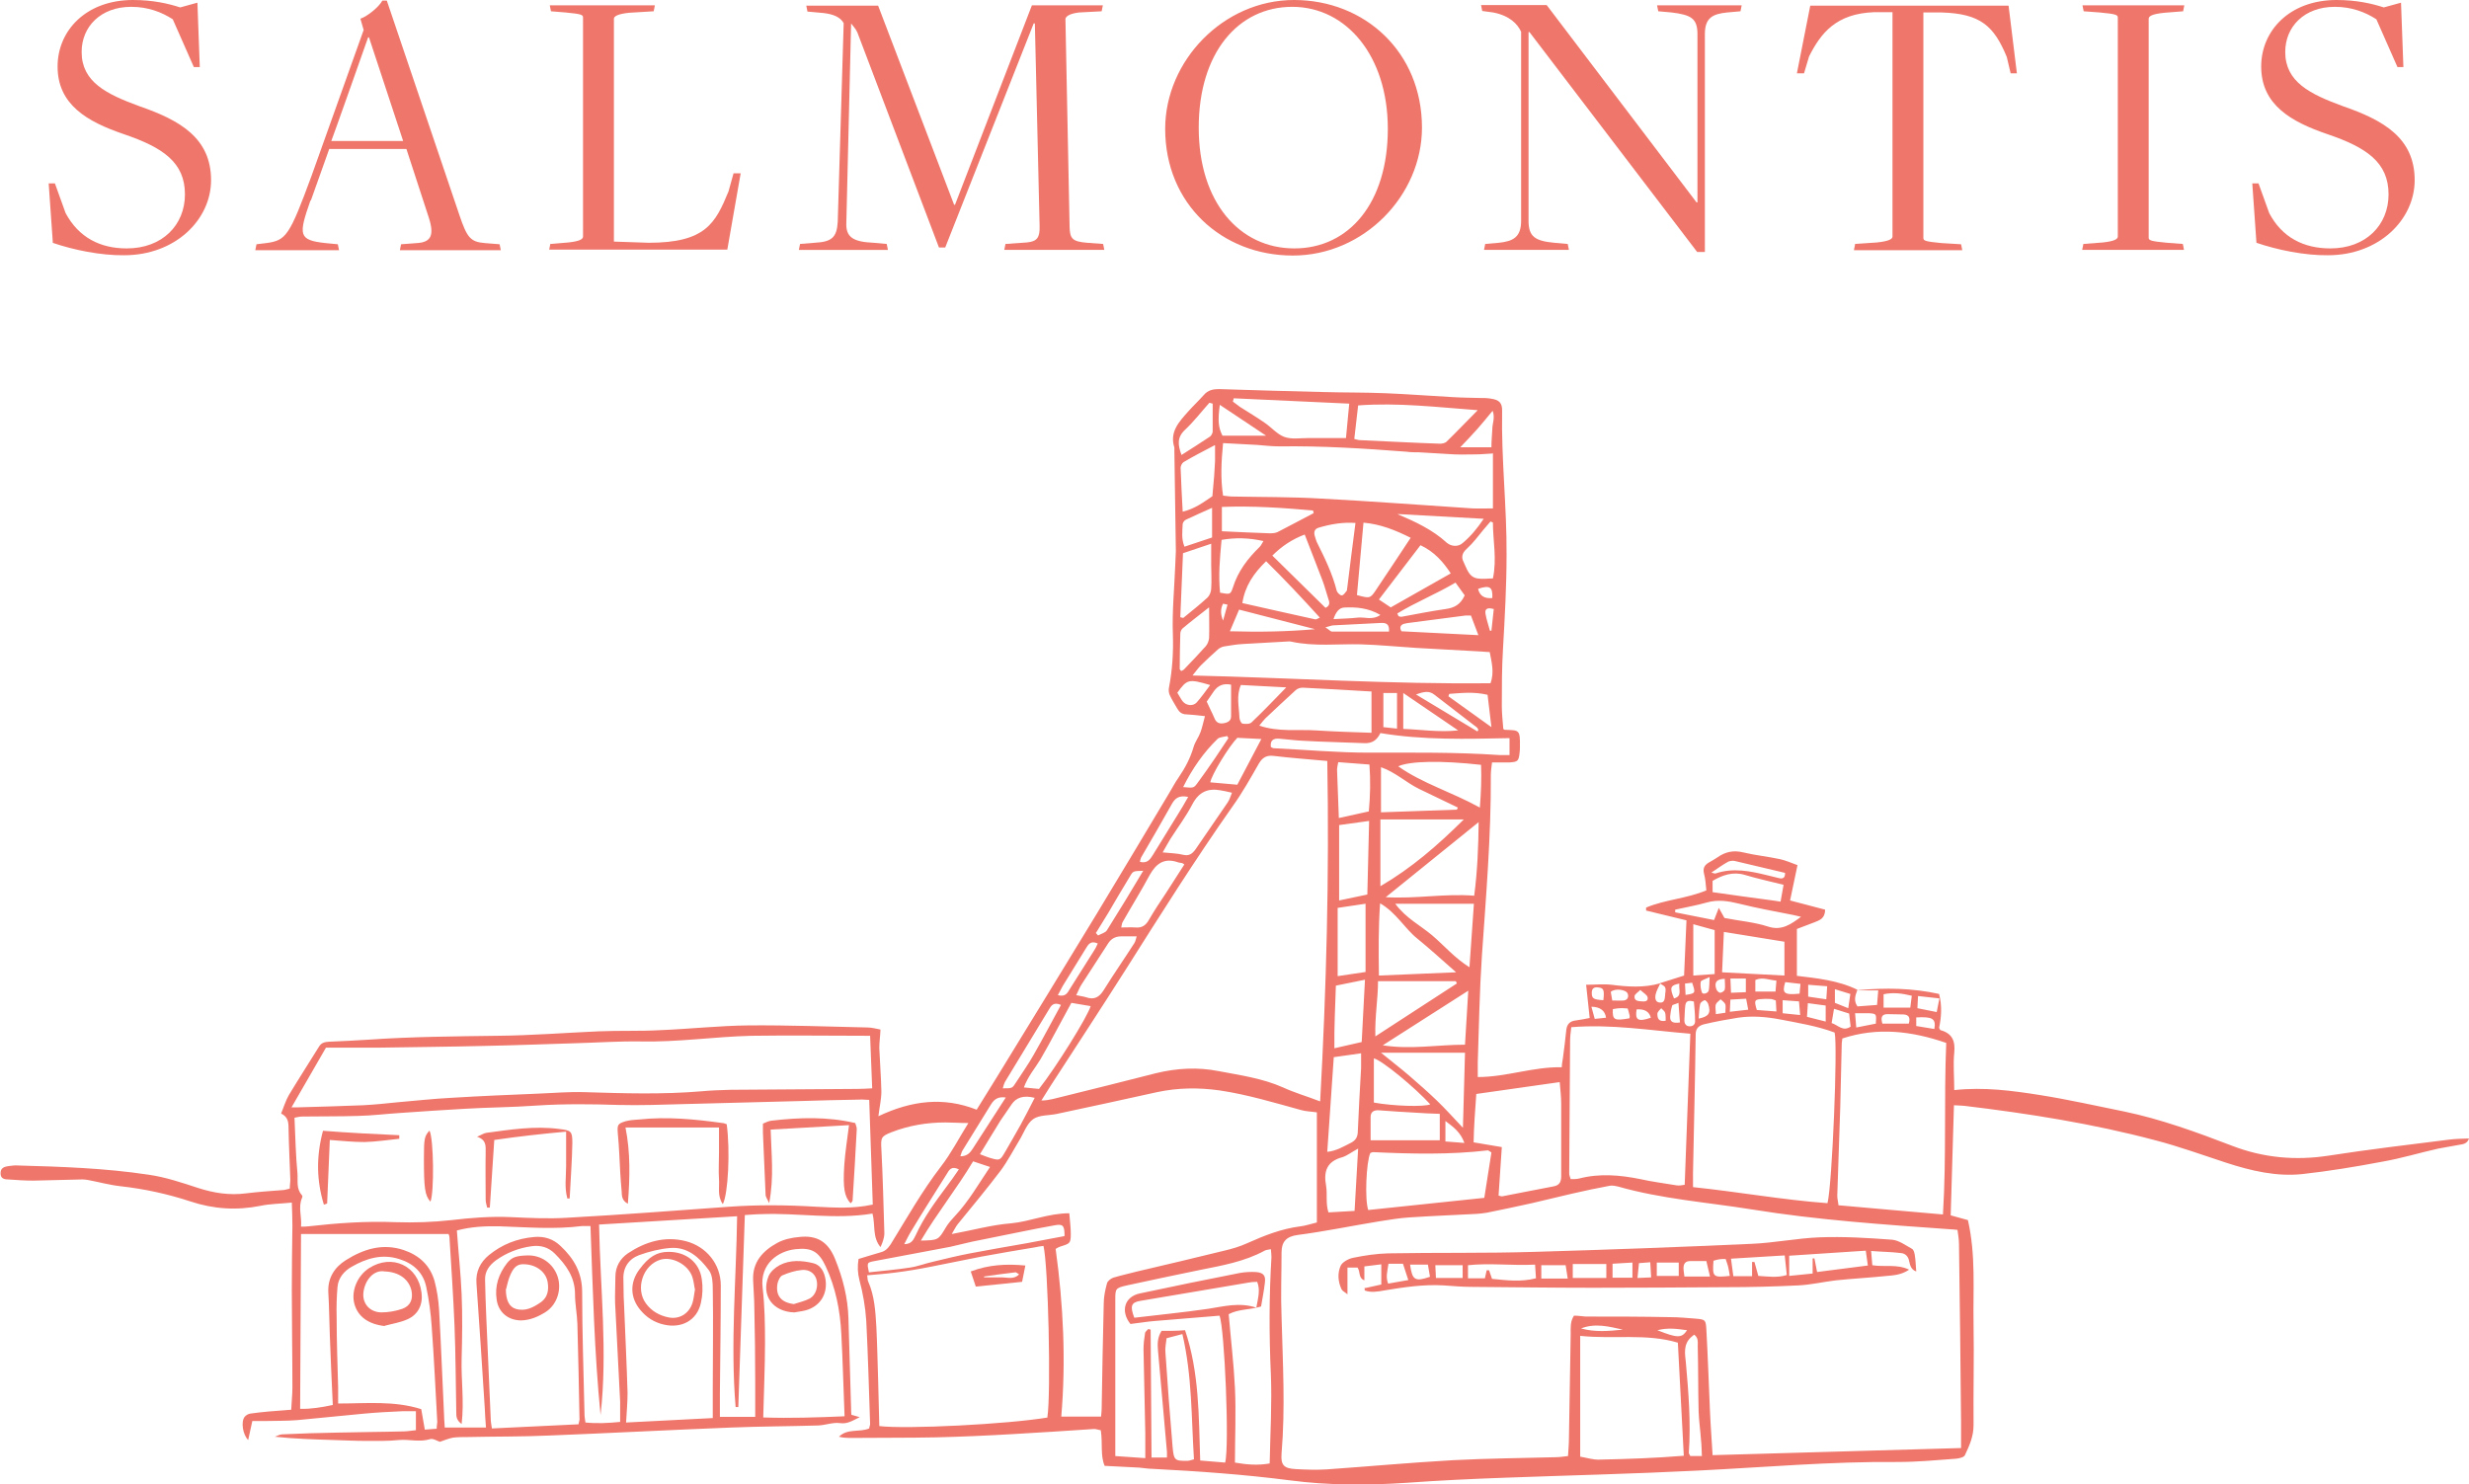 <?xml version="1.0" encoding="UTF-8"?><svg xmlns="http://www.w3.org/2000/svg" viewBox="0 0 83.17 50.01"><defs><style>.c{fill:#ef766a;}</style></defs><g id="a"><g><path class="c" d="M62.5,33.41s.07-.04,.11-.05c.9-.08,1.8-.07,2.71,.13,.1,.39,.08,.77,0,1.14,.02,.04,.03,.07,.05,.08,.39,.11,.5,.36,.46,.76-.04,.41,0,.82,0,1.26,1.01-.11,1.96,.02,2.91,.17,.94,.15,1.87,.36,2.81,.55,1.25,.26,2.45,.7,3.65,1.16,1.04,.4,2.12,.5,3.23,.33,1.35-.21,2.71-.37,4.06-.54,.22-.03,.44-.03,.68-.04-.06,.18-.2,.19-.31,.21-.24,.05-.48,.08-.72,.13-.63,.14-1.25,.33-1.88,.44-.9,.17-1.8,.32-2.71,.42-.87,.09-1.72-.11-2.55-.38-.8-.26-1.59-.55-2.4-.76-2.11-.56-4.26-.9-6.43-1.16-.1-.01-.2-.01-.35-.02l-.11,3.71,.58,.16c.27,1.18,.17,2.34,.19,3.5,.02,1.14-.01,2.27,0,3.41,0,.38-.14,.69-.29,1.01-.03,.07-.19,.11-.3,.12-.66,.05-1.31,.11-1.97,.11-2.25-.02-4.49,.18-6.73,.29-2.17,.11-4.33,.16-6.5,.24-1.1,.04-2.19,.09-3.29,.17-1.32,.09-2.64,.09-3.94-.08-1.55-.2-3.1-.31-4.66-.39-.14,0-.28-.03-.42-.04-.38-.02-.76-.04-1.17-.06-.15-.35-.06-.77-.13-1.2-.08-.01-.17-.05-.25-.04-.9,.06-1.8,.12-2.7,.17-.86,.05-1.73,.09-2.59,.11-.94,.02-1.88,.01-2.82,.02-.15,0-.31,0-.46-.04,.29-.29,.69-.14,1.02-.28,0-.05,.03-.1,.03-.15-.04-1.16-.07-2.32-.13-3.48-.03-.46-.11-.92-.23-1.37-.06-.24-.07-.45-.03-.71,.24-.07,.48-.15,.73-.22,.16-.04,.25-.12,.35-.27,.55-.89,1.06-1.8,1.7-2.63,.34-.44,.59-.93,.92-1.46-.3,0-.54-.02-.77-.02-.62,0-1.23,.1-1.82,.33-.36,.14-.36,.19-.34,.58,.05,.94,.07,1.88,.1,2.82,0,.16-.06,.32-.13,.47-.28-.33-.17-.75-.27-1.13-1.25,.21-2.5-.03-3.75,.02-.18,0-.35,.02-.55,.03l-.22,6.47h-.09c-.18-2.14,.02-4.27,.05-6.43l-4.65,.28c.04,2.17,.29,4.29,.05,6.42-.21-2.11-.26-4.23-.34-6.37-.11,0-.2,0-.28,0-.93,.12-1.86,.04-2.78,.01-.48-.01-.95,.01-1.44,.14,.05,.72,.13,1.43,.16,2.15,.03,.72,.02,1.45,0,2.17-.02,.71,.09,1.43,0,2.2-.18-.13-.18-.26-.18-.38-.02-.98-.02-1.96-.06-2.94-.04-.99-.11-1.98-.17-2.97,0-.05-.03-.1-.03-.11h-4.97l-.03,5.89c.36,.01,.72-.05,1.1-.13-.04-.81-.07-1.58-.1-2.35-.02-.48-.02-.95-.05-1.43-.03-.5,.21-.86,.59-1.1,.59-.37,1.23-.58,1.95-.34,.53,.18,.89,.52,1.04,1.05,.08,.31,.13,.63,.15,.95,.07,1.2,.11,2.4,.17,3.6,0,.13,.02,.25,.02,.38h1.39c-.02-.24-.03-.45-.04-.65-.09-1.4-.18-2.81-.28-4.21-.03-.4,.13-.71,.42-.95,.44-.36,.95-.56,1.52-.61,.34-.03,.64,.06,.89,.3,.45,.42,.73,.9,.73,1.55,0,1.38,.05,2.76,.08,4.14,0,.08,.02,.15,.03,.26,.39,.04,.77,.02,1.17-.02,0-.25,0-.46,0-.68-.05-1.11-.12-2.22-.17-3.32-.01-.3,.01-.59,.01-.89,0-.34,.16-.61,.42-.79,.59-.39,1.24-.59,1.95-.41,.7,.18,1.18,.78,1.18,1.49,0,1.21-.02,2.43-.03,3.64,0,.26,0,.51,0,.79h1.19c0-.42,0-.8,0-1.19,0-.83-.01-1.65-.03-2.48,0-.31-.03-.62-.04-.93-.03-.61,.32-.99,.81-1.26,.22-.12,.49-.18,.74-.2,.61-.07,.98,.17,1.21,.74,.26,.64,.43,1.3,.45,1.99,.03,1.02,.06,2.04,.09,3.06,0,.06,0,.13,.01,.2l.28,.08c-.23,.11-.41,.24-.67,.2-.24-.03-.48,.07-.73,.08-.98,.03-1.96,.03-2.94,.07-2.05,.08-4.1,.19-6.15,.27-.9,.04-1.81,.03-2.71,.05-.17,0-.34,0-.5,.02-.15,.03-.3,.09-.44,.14-.1-.03-.23-.12-.33-.09-.35,.11-.7,0-1.05,.03-.37,.04-.75,.03-1.12,.03-.36,0-.72-.02-1.08-.03-.66-.02-1.31-.04-1.98-.11,.08-.03,.15-.07,.23-.08,.63-.03,1.26-.05,1.89-.06,.74-.02,1.47-.02,2.21-.04,.14,0,.28-.03,.42-.04v-.64c-.17,0-.32,0-.46,0-.42,.02-.85,.04-1.27,.08-.76,.07-1.51,.15-2.27,.22-.36,.03-.72,.02-1.08,.03-.14,0-.28,0-.43,0l-.14,.64c-.18-.18-.25-.61-.12-.78,.04-.05,.12-.1,.19-.11,.2-.03,.41-.05,.61-.07,.24-.02,.48-.04,.77-.06,.01-.26,.04-.5,.04-.74,0-1.1-.02-2.19-.02-3.29,0-.72,.01-1.45,.02-2.17,0-.24-.01-.48-.02-.78-.38,.04-.73,.04-1.06,.11-.8,.16-1.58,.11-2.36-.15-.76-.25-1.54-.42-2.34-.51-.37-.04-.73-.14-1.1-.21-.06-.01-.13-.02-.19-.02-.55,.01-1.11,.03-1.66,.04-.28,0-.57-.02-.85-.04-.14,0-.26-.04-.25-.22,0-.17,.13-.21,.27-.23,.1-.01,.21-.03,.31-.02,1.47,.04,2.94,.09,4.4,.31,.57,.08,1.13,.27,1.68,.45,.53,.17,1.05,.25,1.6,.18,.41-.05,.82-.08,1.23-.11,.08,0,.15-.03,.25-.05,0-.1,.02-.2,.02-.3-.02-.58-.05-1.16-.06-1.74,0-.2-.02-.38-.25-.49,.09-.22,.15-.43,.26-.62,.33-.55,.68-1.09,1.02-1.64,.08-.13,.19-.15,.33-.16,.45-.02,.9-.04,1.35-.07,1.44-.1,2.89-.11,4.33-.13,1.13-.01,2.27-.1,3.4-.15,.7-.03,1.39,0,2.09-.04,.99-.04,1.98-.15,2.98-.16,1.33-.01,2.66,.04,3.99,.07,.16,0,.32,.05,.44,.07-.01,.24-.04,.43-.04,.62,.02,.49,.06,.98,.07,1.47,0,.25-.06,.5-.1,.83,1.12-.53,2.19-.66,3.31-.22,.24-.39,.47-.76,.7-1.13,1.12-1.83,2.24-3.65,3.35-5.48,.82-1.35,1.62-2.7,2.43-4.05,.11-.18,.2-.36,.32-.53,.22-.32,.4-.66,.51-1.04,.05-.17,.17-.32,.23-.49,.06-.16,.09-.33,.15-.54-.25-.03-.44-.05-.62-.06-.15,0-.24-.07-.31-.19-.09-.16-.19-.31-.26-.47-.03-.07-.04-.17-.02-.25,.11-.58,.15-1.17,.13-1.77-.03-.78,.05-1.57,.08-2.36,0-.15,.02-.31,.02-.46-.02-1.12-.03-2.24-.05-3.37,0-.04,0-.08,0-.12-.17-.53,.16-.87,.47-1.22,.17-.19,.36-.37,.53-.56,.13-.15,.3-.19,.49-.19,1.18,.04,2.37,.07,3.55,.1,.7,.02,1.39,.01,2.09,.04,.75,.03,1.49,.09,2.24,.13,.31,.02,.62,.02,.93,.03,.12,0,.23,0,.35,.02,.29,.04,.4,.14,.39,.43-.03,1.61,.16,3.22,.15,4.83,0,1.06-.06,2.11-.12,3.17-.04,.64-.04,1.28-.04,1.93,0,.25,.03,.51,.05,.77,0,0,.03,.03,.05,.03,.48,.02,.52-.02,.51,.57,0,.06,0,.13-.01,.19-.03,.3-.06,.32-.35,.34-.18,0-.36,0-.58,0-.02,.16-.04,.3-.04,.43,.01,2.03-.16,4.05-.3,6.07-.08,1.2-.1,2.4-.14,3.6,0,.16,0,.33,0,.5,.97,0,1.86-.35,2.83-.33,0-.08,.02-.2,.04-.32,.04-.31,.08-.61,.11-.92,.02-.22,.13-.32,.34-.34,.15-.02,.3-.05,.45-.08l-.12-1.12c.32,0,.59-.03,.85,0,.55,.07,1.1,.11,1.65-.05-.06,.13-.13,.25-.16,.38-.02,.1-.02,.26,.14,.27,.16,.02,.17-.12,.18-.24,0-.09,.04-.19,0-.27-.02-.06-.12-.09-.18-.14l.82-.26,.08-1.86-1.36-.33v-.1c.64-.27,1.36-.3,2.03-.58-.02-.19-.03-.39-.08-.57-.04-.17,.01-.27,.15-.36,.1-.06,.2-.11,.3-.18,.27-.19,.54-.25,.87-.17,.41,.1,.84,.14,1.25,.23,.18,.04,.36,.12,.58,.2l-.25,1.19,1.18,.31c0,.31-.2,.36-.37,.43-.18,.07-.36,.14-.58,.22v1.58c.66,.08,1.39,.15,2.04,.47-.07,.18-.14,.36,0,.56l.66-.05,.04-.49h-.71Zm-9.47,10.92c.13,0,.26,.02,.38,.03,.95,0,1.91,0,2.86,.02,.28,0,.57,.03,.85,.05,.33,.03,.34,.04,.36,.37,.05,.9,.08,1.8,.12,2.71,.02,.5,.06,.99,.09,1.52,2.82-.08,5.61-.16,8.37-.24,0-.33,0-.6,0-.87-.02-2-.04-4-.07-6,0-.16-.03-.32-.05-.48-.11-.01-.17-.02-.23-.02-2.24-.16-4.48-.31-6.7-.67-1.5-.24-3.03-.35-4.5-.77-.09-.02-.18-.04-.27-.03-.43,.08-.86,.17-1.29,.27-.45,.1-.9,.22-1.35,.32-.5,.11-1.01,.22-1.51,.32-.11,.02-.23,.03-.34,.04-.76,.04-1.52,.07-2.28,.12-.33,.02-.67,.08-1,.13-.92,.15-1.83,.34-2.75,.46-.4,.05-.55,.24-.55,.59,0,.72-.03,1.45,0,2.17,.04,1.53,.13,3.07,0,4.6-.03,.39,.07,.51,.48,.53,.35,.02,.7,.03,1.04,.01,1.42-.1,2.83-.23,4.25-.31,1.15-.06,2.3-.07,3.44-.1,.14,0,.28-.02,.44-.04,.01-.21,.03-.39,.03-.56,.02-1.19,.04-2.37,.06-3.56,0-.2-.02-.41,.11-.61Zm-23.63-3.74l-.12-3.53c-.13,0-.23-.02-.33-.01-.68,.01-1.37,.03-2.05,.05-1.28,.03-2.55,.07-3.83,.1-.75,.02-1.5,.05-2.24,.03-.92-.03-1.83-.04-2.75,.02-.81,.06-1.62,.06-2.44,.11-.72,.04-1.44,.09-2.16,.14-.48,.03-.95,.09-1.43,.1-.62,.02-1.24,.01-1.86,.02-.09,0-.17,.02-.27,.04,.03,.64,.04,1.26,.1,1.87,.02,.25-.05,.52,.15,.74,.02,.02,.02,.07,0,.1-.13,.31,0,.62-.03,.96,.11,0,.18,0,.25-.01,.97-.11,1.95-.18,2.93-.14,.63,.02,1.27,0,1.89-.07,.67-.08,1.33-.13,2.01-.1,.63,.03,1.27,.06,1.9,.02,1.82-.1,3.63-.24,5.44-.37,.98-.07,1.96-.06,2.94,0,.62,.03,1.24,.07,1.88-.07Zm15.31-14.95c-.65-.06-1.22-.1-1.8-.17-.24-.03-.38,.05-.5,.25-.28,.49-.56,.99-.89,1.45-1.26,1.79-2.43,3.65-3.6,5.5-.83,1.31-1.68,2.6-2.52,3.9-.11,.17-.21,.34-.32,.51,.27,0,.48-.08,.71-.13,1.05-.26,2.1-.52,3.15-.79,.7-.17,1.4-.21,2.11-.07,.73,.14,1.47,.24,2.17,.55,.39,.18,.81,.3,1.25,.47,.21-3.81,.31-7.61,.24-11.47Zm-7.62,22.09c.01-.13,.02-.19,.02-.25,.02-1.19,.04-2.37,.07-3.56,0-.23,.05-.46,.11-.68,.02-.08,.13-.16,.21-.19,.27-.08,.54-.14,.81-.21,.98-.23,1.96-.46,2.93-.7,.26-.06,.53-.14,.77-.25,.58-.26,1.16-.49,1.8-.57,.17-.02,.34-.08,.55-.13v-3.71c-.19-.03-.37-.03-.54-.08-.91-.25-1.8-.52-2.74-.66-.72-.1-1.41-.09-2.11,.06-1.12,.25-2.24,.49-3.36,.73-.27,.06-.6,.03-.81,.18-.22,.16-.32,.49-.48,.74-.2,.33-.38,.68-.61,.99-.47,.62-.96,1.21-1.45,1.81-.07,.09-.12,.2-.2,.33,.71-.13,1.35-.31,1.99-.36,.65-.06,1.26-.34,1.97-.34,.02,.26,.05,.47,.05,.68,0,.33-.02,.34-.35,.44-.06,.02-.11,.05-.16,.08,.26,1.89,.35,3.76,.19,5.65h1.33Zm-7.79-12.83c-1.36,0-2.67-.02-3.99,0-1.25,.03-2.49,.22-3.75,.19-.72-.01-1.44,.04-2.17,.06-1.01,.03-2.01,.07-3.02,.09-1.21,.03-2.42,.04-3.64,.06-.58,0-1.16,0-1.75,0l-1.16,2.01c.1,0,.17,0,.24,0,.72-.02,1.44-.04,2.17-.07,.39-.02,.77-.06,1.16-.1,.6-.05,1.21-.12,1.81-.15,.97-.06,1.93-.1,2.9-.14,.54-.02,1.08-.07,1.62-.05,1.3,.04,2.61,.08,3.91-.03,.32-.03,.64-.04,.97-.05,1.43-.01,2.87-.02,4.3-.03,.15,0,.3-.01,.48-.02l-.07-1.78Zm5.98,12.86c.13-.79,.03-5.15-.13-5.78-.1,.01-.2,.03-.3,.05-.6,.1-1.2,.2-1.79,.31-.57,.11-1.13,.23-1.7,.34-.4,.08-.81,.15-1.22,.2-.3,.04-.61,.06-.93,.09,.02,.1,.01,.17,.04,.22,.21,.48,.24,1,.27,1.51,.03,.59,.04,1.19,.06,1.78,.01,.52,.03,1.05,.04,1.57,.9,.11,4.31-.06,5.68-.29Zm21.76-7.76c1.53,.16,3.02,.43,4.52,.54,.16-.62,.35-5.35,.24-5.75-.59-.22-1.21-.32-1.83-.44-.47-.09-.95-.13-1.42-.06-.38,.06-.76,.13-1.14,.22-.16,.04-.29,.12-.29,.34-.02,1.56-.06,3.12-.09,4.68,0,.14,0,.28,0,.46Zm8.41,.91c.12-1.94,.03-3.84,.11-5.77-1.16-.4-2.31-.54-3.5-.15,0,.06-.02,.12-.02,.19-.02,.71-.03,1.42-.05,2.13-.03,.99-.07,1.98-.1,2.98,0,.1,.03,.2,.04,.32,1.17,.1,2.32,.21,3.52,.31Zm-26.87,8.21c0-.33,0-.58,0-.83-.02-.94-.04-1.88-.06-2.82,0-.18,.02-.36,.05-.54,0-.06,.07-.1,.11-.15l.08,.02,.03,4.31h.52c0-.09,0-.14,0-.19-.1-1.13-.2-2.26-.3-3.39-.02-.23-.03-.46,.12-.69,.12,0,.25,0,.37,0,.14,0,.28-.01,.42-.02,.48,1.43,.46,2.89,.51,4.39l.84,.07c.15-.55-.02-4.54-.19-4.95-.73,.06-1.46,.12-2.19,.18-.26,.02-.53,.07-.81,.1-.34-.42-.21-.92,.32-1.03,1.12-.24,2.25-.47,3.37-.69,.18-.03,.36-.04,.54-.03,.24,.02,.33,.11,.3,.35-.03,.28-.09,.56-.13,.81-.38,.12-.75,.08-1.09,.26,.07,.84,.17,1.66,.21,2.48,.04,.83,0,1.67,0,2.52,.4,.07,.76,.1,1.17,.03,.02-1.03,.08-2.02,.04-3.01-.06-1.32-.06-2.63,.02-3.94,0-.08-.01-.17-.02-.27-.09,.02-.16,.02-.21,.05-.68,.37-1.43,.5-2.18,.65-.82,.17-1.64,.34-2.46,.52-.39,.09-.39,.11-.39,.49,0,1.5,0,2.99,0,4.49,0,.24,0,.49,0,.77l1.01,.07Zm14.35-14.51c-.02,.17-.04,.31-.04,.45-.01,1.49-.02,2.99-.03,4.48,0,.06,.03,.12,.05,.19,.1,0,.19,0,.28-.02,.69-.18,1.38-.12,2.07,.02,.4,.09,.81,.14,1.22,.21,.08,.01,.17,0,.27-.02l.19-5.09c-1.35-.11-2.66-.33-4.01-.22Zm-2.65-19.33c-.23,.01-.39,.03-.56,.03-.24,0-.49,.01-.73,0-.4-.02-.79-.05-1.19-.07-.14,0-.28,0-.42-.02-1.43-.11-2.85-.2-4.28-.18-.26,0-.51-.03-.77-.05-.37-.02-.74-.04-1.13-.06-.06,.62-.09,1.19,0,1.77,.12,.01,.21,.03,.3,.03,1,.02,2.01,.01,3.01,.07,1.7,.09,3.39,.22,5.09,.33,.23,.01,.46,0,.69,0v-1.87Zm2.95,29.73v4.07c.23,.04,.44,.11,.65,.1,.94-.02,1.87-.05,2.84-.13l-.2-3.81c-1.07-.32-2.16-.11-3.29-.23Zm-33.74,2.97c.02-.1,.04-.15,.03-.2-.02-1.06-.04-2.11-.07-3.17-.01-.33-.08-.67-.08-1,0-.58-.3-.99-.68-1.37-.22-.22-.48-.29-.78-.25-.44,.06-.85,.22-1.21,.48-.21,.16-.37,.36-.36,.65,.01,.41,.02,.82,.04,1.24,.05,1.15,.1,2.29,.15,3.44,0,.1,.02,.19,.04,.33l2.92-.14Zm4.52-.2c0-.38,0-.68,0-.99,0-1.12,.02-2.24,0-3.36,0-.21-.01-.47-.13-.63-.32-.43-.72-.8-1.31-.75-.35,.03-.71,.12-1.04,.24-.35,.13-.55,.42-.53,.82,.01,.27,0,.54,.02,.81,.04,1,.09,2.01,.12,3.01,0,.32-.03,.64-.05,1l2.92-.15Zm-9.3,.36c0-.11,.02-.17,.02-.23-.06-1.08-.11-2.16-.19-3.24-.03-.44-.09-.87-.18-1.3-.1-.49-.43-.8-.92-.95-.58-.18-1.1-.02-1.59,.26-.25,.14-.45,.37-.48,.67-.03,.34-.04,.69-.03,1.04,0,.79,.03,1.57,.05,2.35,0,.18,0,.35,0,.55,.96,0,1.88-.1,2.8,.19l.12,.69,.39-.03ZM50.18,21.97c-.12,0-.22-.02-.32-.02-.72-.04-1.44-.08-2.16-.12-.62-.04-1.23-.1-1.85-.12-.78-.02-1.57,.08-2.35-.09-.07-.02-.15,0-.23,0-.47,.03-.95,.05-1.42,.08-.2,.01-.41,.05-.61,.08-.07,.01-.15,.05-.2,.09-.2,.18-.4,.36-.59,.55-.08,.08-.15,.18-.28,.34,3.41,.08,6.72,.3,10.04,.26,.13-.37,.04-.69-.03-1.06Zm-24.46,25.79c.91,.03,1.8,0,2.73-.04-.04-.96-.06-1.87-.11-2.78-.04-.79-.19-1.56-.53-2.28-.23-.49-.47-.63-1.01-.57-.58,.06-1.21,.49-1.11,1.3,.07,.61,.08,1.23,.08,1.85,0,.82-.04,1.65-.06,2.52Zm24.74-7.48c.06,.01,.1,.03,.14,.03,.58-.11,1.16-.23,1.75-.34,.19-.04,.24-.16,.24-.34,0-.81,0-1.63,0-2.44,0-.24-.03-.48-.05-.73l-2.81,.4c-.04,.56-.08,1.09-.09,1.63l.95,.16-.11,1.64Zm-.46,.08l.24-1.53c-.07-.04-.1-.07-.12-.07-1.28,.15-2.57,.12-3.86,.06-.04,0-.07,.02-.1,.03-.14,.31-.19,1.58-.07,1.92l3.91-.41Zm-3.79-17.06c-.79-.05-1.56-.09-2.33-.13-.08,0-.18,.03-.24,.09-.34,.31-.68,.63-1.02,.95-.06,.06-.11,.13-.2,.24,.66,.22,1.29,.12,1.91,.16,.62,.04,1.25,.06,1.87,.08v-1.39Zm3.56-9.48c-1.36-.1-2.67-.26-4.02-.16l-.13,1.13c.09,.02,.14,.04,.19,.04,.9,.04,1.8,.09,2.7,.12,.07,0,.16-.02,.21-.06,.34-.33,.67-.68,1.05-1.06Zm-3.09,16.41c1.03,.06,1.99-.13,2.98-.05,.11-.85,.14-1.65,.15-2.48l-3.13,2.53Zm-5.12-16.81l-.03,.11c.08,.06,.16,.12,.24,.18,.28,.18,.57,.35,.84,.54,.22,.15,.41,.38,.65,.47,.24,.09,.53,.04,.8,.04,.43,0,.86,0,1.28,0l.11-1.16-3.89-.18Zm4.94,16.44c1.06-.62,1.92-1.37,2.81-2.25h-2.81v2.25Zm-3.67-4.68s.05,.03,.07,.03c1.07,.05,2.14,.15,3.2,.15,1.47,0,2.94-.02,4.4,.08,.11,0,.22,0,.35,0v-.57c-1.45,.03-2.91,.07-4.35-.17-.12,.25-.29,.35-.54,.34-.68-.03-1.36-.04-2.05-.08-.27-.01-.54-.05-.81-.07-.21-.02-.32,.06-.29,.28Zm3.69,10.29c.35,.29,.67,.53,.97,.79,.31,.27,.62,.54,.92,.83,.28,.27,.54,.56,.87,.91l.07-2.53h-2.82Zm-.03-5.04c-.06,.84-.05,1.62-.04,2.44l2.6-.11c-.47-.41-.87-.78-1.3-1.13-.44-.35-.71-.88-1.27-1.2Zm-7.19,14.64c-.02,.19-.06,.35-.04,.52,.07,1.05,.15,2.11,.24,3.16,.04,.45,.07,.48,.51,.47,.06,0,.12-.03,.21-.05-.09-1.41-.06-2.81-.39-4.22l-.53,.14Zm5.63-9.46l-.22,3.2c.3-.03,.53-.17,.77-.29,.19-.09,.26-.21,.26-.42,.03-.71,.07-1.42,.11-2.12,0-.15,0-.3,0-.49l-.92,.13Zm2.07-5.16c.36,.49,.85,.73,1.25,1.07,.4,.34,.75,.76,1.25,1.07l.15-2.14h-2.65Zm-4.68,13.61c.06-.33,.14-.59,.03-.87-.12,0-.22,.01-.32,.03-1.2,.2-2.41,.41-3.61,.61-.32,.05-.36,.18-.21,.57,.83-.1,1.66-.18,2.48-.3,.53-.08,1.06-.23,1.63-.04Zm-6.46-2.43c0-.35-.06-.4-.36-.34-.38,.07-.76,.14-1.14,.22-.54,.11-1.09,.22-1.63,.33-.24,.05-.48,.12-.72,.17-.85,.16-1.7,.32-2.55,.48-.26,.05-.26,.05-.19,.38,.46-.05,.92-.09,1.38-.16,.27-.04,.52-.14,.79-.2,.41-.1,.83-.2,1.24-.28,.63-.12,1.27-.23,1.9-.34,.42-.08,.83-.16,1.27-.24Zm13.22-8.49l-.04-.08h-2.62c0,.6-.11,1.18-.09,1.86l2.74-1.78Zm8.92-.38l2.11,.11v-1.14l-2.04-.33-.06,1.36Zm-8.54,.62l-2.88,1.84c.94,.15,1.84-.02,2.77-.02l.11-1.82Zm-3.75-13.33c.44,.12,.45,.12,.66-.2,.38-.56,.75-1.13,1.15-1.73-.5-.25-1.01-.46-1.59-.51l-.22,2.44Zm-.6,10.29l.95-.2,.06-2.48-1.01,.14v2.54Zm4.74-3.12c.04-.52,.06-.99,.04-1.45-1.35-.15-2.39-.13-2.79,.05,.82,.58,1.79,.86,2.75,1.39Zm-10.69,1.5c.29,.03,.49,.03,.69,.08,.2,.05,.31-.03,.42-.18,.36-.53,.73-1.06,1.09-1.59,.06-.09,.09-.2,.14-.32-.16-.04-.27-.06-.38-.08-.43-.08-.73,.05-.95,.46-.21,.41-.49,.78-.74,1.17-.08,.13-.15,.26-.27,.47Zm2.69-8.4c.83,.19,1.65,.37,2.46,.55,.04,0,.08-.03,.15-.06-.6-.66-1.18-1.28-1.81-1.9-.42,.41-.71,.83-.8,1.41Zm4.31,18.1h2.34v-.89c-.29-.01-.56-.02-.82-.04-.41-.02-.82-.05-1.23-.08-.17-.01-.28,.05-.28,.23,0,.24,0,.49,0,.78Zm-1.1-5.53l.94-.14v-2.3l-.94,.14v2.29Zm1.78-12.42l2.03-1.15c-.25-.38-.55-.73-1.02-.95l-1.4,1.83,.39,.26Zm-2.59-3.19l-.02-.08c-1.02-.09-2.03-.16-3.07-.12v.82c.57,.03,1.11,.05,1.64,.07,.07,0,.16-.01,.23-.04,.41-.21,.82-.43,1.22-.64Zm1.41,.34c-.43-.03-.84,.04-1.24,.16-.14,.04-.17,.15-.13,.28,.03,.09,.05,.18,.09,.25,.26,.52,.51,1.04,.65,1.6,.02,.06,.12,.16,.17,.15,.06,0,.12-.1,.17-.16,.01-.02,0-.05,.01-.07,.09-.72,.18-1.45,.28-2.21Zm3.42,9.65l.03-.06c-.44-.21-.87-.42-1.31-.63-.43-.21-.79-.56-1.28-.73v1.52l2.56-.09Zm-3.1,5.74l-.98,.2c-.02,.69-.06,1.38-.05,2.11l.92-.21,.11-2.09Zm-6.21-12.21l.09,.02c.28-.23,.56-.45,.82-.69,.07-.07,.12-.2,.12-.3,.02-.27,0-.54,0-.81,0-.22,0-.43,0-.7l-.95,.32-.09,2.15Zm.13,8.33c-.06-.04-.07-.05-.08-.05-.05-.01-.1-.01-.15-.03-.45-.15-.72,.04-.94,.43-.29,.54-.62,1.07-.92,1.6-.02,.04-.02,.09-.04,.17,.18,0,.33-.01,.48,0,.22,.02,.35-.07,.46-.27,.18-.31,.38-.61,.58-.91,.2-.31,.4-.62,.61-.95Zm1.02-14.13c-.4,.21-.73,.38-1.05,.57-.05,.03-.1,.13-.1,.19,.02,.48,.04,.97,.07,1.48,.42-.1,.7-.32,1-.52,.02-.23,.04-.46,.06-.68,.01-.17,.02-.33,.03-.5,0-.15,0-.3,0-.53Zm1.94,3.72l1.79,1.76c.14-.06,.15-.16,.1-.29-.07-.21-.12-.42-.2-.63-.19-.51-.4-1.02-.6-1.55-.42,.16-.77,.39-1.09,.71Zm-6.12,15.18l-.65-.11c-.18,.33-.35,.65-.52,.96-.17,.32-.34,.63-.52,.94-.18,.3-.42,.57-.56,.95l.51,.05c.56-.71,1.63-2.42,1.74-2.79Zm23.93-3.01c-.09-.02-.17-.04-.26-.06-.61-.12-1.22-.23-1.82-.38-.37-.09-.72-.15-1.1-.04-.35,.1-.71,.16-1.06,.24v.09l1.31,.26,.16-.41,.19,.34c.51,.1,1.01,.14,1.47,.29,.46,.15,.77-.08,1.11-.33Zm-15.56-3.33l1-.22c.05-.54,.06-1.05,.02-1.58l-1.05-.08c-.02,.11-.04,.19-.04,.26,.02,.51,.04,1.03,.06,1.62Zm.52,13.24l.12-2.1c-.22,.12-.37,.24-.53,.29-.52,.14-.64,.47-.55,.96,.05,.29-.02,.59,.08,.9l.88-.05Zm-9.38-7.27c.13,.03,.23,.04,.33,.07,.28,.1,.45,0,.6-.24,.33-.53,.69-1.05,1.03-1.58,.04-.06,.05-.13,.08-.23-.2,0-.37,0-.53,0-.17,0-.32,.07-.42,.22-.3,.46-.6,.93-.9,1.39-.07,.1-.11,.22-.18,.36Zm10.03,3.62c.66,.12,1.68,.15,1.9,.06-.52-.57-1.62-1.48-1.9-1.55v1.49Zm-15.26,4.65c.59-.01,.59-.02,.84-.44,.08-.14,.2-.27,.31-.39,.46-.49,.79-1.07,1.18-1.65l-.57-.19c-.55,.92-1.21,1.74-1.76,2.67Zm3.83-4.81q-.54-.14-.78,.23c-.12,.18-.25,.36-.37,.54-.23,.37-.45,.74-.69,1.13,.14,.05,.25,.1,.36,.13,.31,.09,.32,.08,.49-.21,.17-.3,.35-.6,.52-.91,.16-.29,.31-.59,.48-.92Zm25.22-7.18c-.48-.12-.89-.21-1.29-.33-.4-.12-.75,0-1.09,.2v.38c.64,.09,1.26,.18,1.88,.26,.12,.02,.25,.03,.41,.06l.1-.56Zm-18.97-9.84c.33,.06,.35,.07,.43-.17,.17-.55,.5-.98,.9-1.37,.05-.05,.08-.12,.13-.2-.49-.11-.94-.12-1.41-.04-.06,.62-.11,1.2-.05,1.79Zm.59,4.88c-.29,.29-.88,1.26-.92,1.51l.91,.08,.81-1.54-.8-.04Zm5.4-7.52c.59,.25,1.17,.52,1.65,.96,.14,.12,.38,.15,.54,0,.26-.22,.48-.48,.7-.81l-2.9-.16Zm10.24,31.74c-.01-.22-.01-.39-.03-.55-.02-.32-.07-.64-.08-.96-.02-.73-.01-1.46-.03-2.2,0-.13,.03-.28-.12-.39-.05,.04-.09,.07-.12,.1-.25,.24-.19,.55-.16,.84,.09,1.01,.17,2.02,.1,3.04,0,.03,.03,.07,.05,.11h.38Zm-7.03-31.46l-.09-.04c-.08,.09-.16,.19-.24,.28-.18,.22-.35,.45-.56,.64-.16,.14-.19,.29-.11,.44,.11,.22,.17,.51,.47,.56,.17,.03,.35,0,.52,0,.14-.66,0-1.27,0-1.89Zm-6.98,5.55l-1.52-.08c-.16,.37-.06,.73-.05,1.08,0,.08,.05,.2,.1,.22,.1,.02,.25,.02,.31-.04,.38-.36,.74-.74,1.16-1.17Zm-2.6-2.69c-.34,.27-.62,.48-.89,.71-.04,.04-.07,.11-.07,.17-.01,.4-.02,.79-.02,1.19,0,.02,.03,.04,.05,.07,.03-.02,.07-.03,.09-.05,.25-.26,.5-.52,.74-.79,.06-.07,.1-.18,.11-.27,.01-.31,0-.61,0-1.03Zm16.32,10.67v1.73l.72-.05v-1.48l-.72-.2Zm-9.77-7.79v1.21c.59,.02,1.19,.12,1.85,.05l-1.85-1.26Zm2.53-1.95l-.25-.66c-.08,0-.14,0-.19,0-.61,.08-1.23,.16-1.84,.24-.08,.01-.16,.02-.23,.04-.12,.04-.15,.13-.08,.25l2.57,.13Zm-5.5-.2l-2.56-.66-.31,.73c1.01,.03,1.95,.01,2.87-.07Zm-8.56,12.66c-.25-.11-.33,.02-.41,.16-.49,.81-.99,1.63-1.48,2.44-.03,.06-.05,.13-.07,.21,.32,0,.32,0,.44-.19,.2-.31,.42-.62,.6-.94,.31-.54,.6-1.1,.92-1.68Zm11.33-13.19l.04,.09s.07,.03,.11,.02c.49-.09,.99-.19,1.48-.26,.29-.04,.5-.15,.64-.46l-.31-.43c-.66,.39-1.34,.66-1.96,1.04Zm-6.22-7.07l-.11-.03c-.27,.3-.52,.63-.82,.91-.28,.26-.24,.52-.12,.85,.34-.22,.65-.41,.96-.62,.04-.03,.08-.1,.09-.16,0-.32,0-.63,0-.95Zm-.02,3.51c-.33,.15-.61,.27-.88,.4-.05,.02-.1,.09-.11,.14-.01,.25-.05,.5,.06,.77l.93-.31v-1Zm.26-3.47c-.07,.54-.05,.76,.09,1.04h1.47l-1.56-1.04Zm-.44,10c.1,.23,.19,.39,.26,.56,.06,.15,.16,.19,.3,.17,.14-.02,.26-.08,.26-.23,0-.35,0-.71,0-1.07q-.37-.08-.58,.22c-.09,.13-.17,.25-.24,.35Zm8.17-.26l-.03,.08,1.45,1.04-.13-1.09c-.47-.11-.88-.06-1.3-.03Zm-8.8,3.47c-.3-.06-.43,.04-.54,.23-.34,.61-.69,1.21-1.04,1.81-.02,.04-.03,.09-.04,.15,.25,.06,.34-.08,.44-.24,.28-.46,.57-.92,.85-1.38,.11-.17,.21-.35,.33-.56Zm-.16-.33c.34,.03,.35,.04,.48-.14,.21-.28,.4-.56,.6-.85,.15-.22,.29-.44,.44-.66l-.04-.07c-.11,.03-.26,.03-.33,.1-.47,.46-.84,.99-1.15,1.61Zm-2.95,4.91l.08,.09c.1-.06,.25-.09,.3-.18,.41-.65,.81-1.31,1.22-2-.34,.01-.34,0-.46,.21-.25,.41-.49,.82-.73,1.23-.13,.22-.27,.43-.4,.65Zm13.33-16.37c0-.2,.02-.4,.03-.6,0-.19,.1-.39,.01-.62-.19,.23-.35,.43-.52,.62-.17,.19-.34,.37-.57,.61h1.05Zm-16.35,21.92c-.26-.04-.39,.05-.5,.22-.32,.52-.65,1.05-.97,1.57-.03,.05-.04,.11-.07,.19,.23,0,.33-.12,.42-.26,.36-.56,.72-1.11,1.11-1.72Zm26.24-7.57c-.58-.14-1.14-.27-1.69-.4-.07-.02-.16,0-.22,.02-.18,.1-.36,.23-.57,.37,.08,.02,.12,.04,.14,.03,.59-.2,1.17-.08,1.74,.06,.14,.03,.27,.07,.41,.1,.13,.03,.2-.03,.19-.18Zm-13.07-4.85v-1.21h-.46v1.15l.46,.05Zm-14.76,14.84c-.26-.13-.33,.03-.41,.16-.4,.64-.81,1.28-1.2,1.93-.08,.13-.14,.26-.23,.43,.27,0,.32-.18,.39-.31,.27-.59,.65-1.11,1.03-1.62,.14-.18,.27-.37,.42-.59Zm8.46-16.32c-.72-.21-.77-.2-1.1,.26,.06,.09,.11,.2,.18,.29,.12,.15,.35,.17,.47,.04,.16-.18,.3-.38,.45-.58Zm-5.13,10.45c.27,.07,.33-.08,.41-.21,.27-.43,.55-.87,.82-1.3,.05-.07,.08-.15,.12-.23-.24-.11-.32,.03-.41,.18-.26,.42-.51,.83-.77,1.25-.06,.1-.1,.2-.17,.32Zm9.02-12.39c.13,.08,.17,.14,.22,.14,.64,0,1.28,0,1.92,0,.02-.27-.11-.3-.29-.29-.53,.03-1.05,.05-1.58,.08-.06,0-.12,.03-.28,.07Zm5.11,3.51l.04-.05s-.02-.07-.05-.09c-.48-.37-.96-.74-1.44-1.11-.17-.13-.34-.1-.61,0l2.06,1.24Zm13.69,9.3h.9l.05-.4c-.33-.08-.63-.12-.95-.05v.45Zm-18.53-13.09c.31-.02,.56-.02,.81-.05,.24-.03,.49,.1,.77-.09-.41-.24-.82-.27-1.22-.25-.17,.01-.28,.15-.36,.39Zm16.58,13.02l-.6-.08-.03,.46,.63,.16v-.54Zm.99,.26l.04,.48,.66-.13c.02-.33,.02-.33-.21-.35-.14,0-.28,0-.48,0Zm2.1-.17l.65,.13,.09-.46-.72-.08-.02,.41Zm-9.92,10.83c-.46-.1-.93-.23-1.41-.04,.46,.13,.93,.09,1.41,.04Zm7.62-10.65l-.51-.16-.08,.48c.22,.07,.38,.3,.64,.12l-.05-.44Zm-5.22-.4c-.17-.05-.28-.04-.3,.13-.02,.17-.02,.33-.03,.5,0,.12,.06,.2,.18,.2,.13,0,.19-.08,.18-.2,0-.2-.02-.41-.04-.63Zm2.07-.34h.67l.03-.37c-.25-.02-.47-.13-.71-.02v.39Zm5.16,1.08c.05-.18,.02-.3-.18-.31-.18,0-.36-.01-.54-.01-.2,0-.23,.12-.17,.32h.88Zm-15.61,3.97l.64,.05c-.13-.36-.36-.53-.64-.74v.69Zm11.13-4.75c-.07-.02-.12-.05-.17-.05-.09,0-.18-.01-.27,0-.28,.01-.3,.04-.2,.37l.66,.05-.02-.37Zm1.09-.13l.61,.09,.03-.44-.64-.05v.41Zm.9,.21l.45,.18,.07-.48-.52-.16v.47Zm-1.21-.05l-.55-.04v.44l.59,.06-.04-.46Zm-1.79-.31v-.46h-.52l.02,.48,.5-.02Zm-.54,.66l.62-.07-.07-.37-.53,.03-.02,.41Zm-3.43-.11c-.1,0-.18-.02-.26-.01-.09,0-.17,.02-.25,.03-.02,.37,.05,.4,.56,.31,0-.03,.02-.07,0-.11-.01-.06-.03-.12-.06-.22Zm5.3-.9c-.12,.39-.05,.45,.48,.4l.03-.33-.52-.06Zm4.41,1.2v.29l.61,.1c.06-.35-.06-.42-.61-.39Zm-10.24-.57c.17,0,.28,.01,.39,0,.13-.02,.17-.12,.13-.23-.05-.14-.43-.19-.57-.06l.05,.29Zm2.91,.61c.35-.07,.42-.19,.32-.5-.02-.05-.09-.13-.12-.12-.06,.02-.14,.08-.15,.13-.03,.16-.04,.32-.05,.49Zm-.63,.13l-.05-.66c-.11,.05-.2,.06-.21,.09-.04,.12-.06,.25-.07,.37-.01,.2,.12,.23,.33,.2Zm-2.98-.52l.11,.4,.38-.04q-.05-.36-.49-.37Zm-3.34-13.78c.02-.38-.09-.44-.48-.31q.08,.35,.48,.31Zm4.86,13.86c-.06,.36,.05,.43,.48,.28q-.08-.31-.48-.28Zm-1.12-.31c.04-.35,.01-.41-.17-.43-.14-.02-.22,.03-.22,.18,0,.19,.05,.23,.39,.25Zm2.82,11.12c-.35-.05-.65-.09-1,0,.68,.27,.82,.27,1,0Zm1.29-10.7c0-.13,.02-.21,0-.28-.03-.07-.11-.12-.16-.17-.06,.06-.14,.11-.16,.17-.03,.09,0,.2,0,.33l.34-.05Zm-7.81-13.6c-.2-.06-.3-.01-.27,.16,.03,.19,.1,.38,.15,.57h.05l.08-.74Zm7.8,12.46c-.28,0-.38,.12-.29,.36,.02,.05,.09,.11,.12,.11,.06,0,.15-.06,.16-.11,.02-.11,0-.22,0-.36Zm-.52-.06c-.16,.08-.29,.11-.3,.16-.02,.11,0,.25,.04,.36,.03,.08,.21,.03,.23-.07,.02-.11,.02-.22,.03-.45Zm-1.02,.22c-.31,.06-.33,.14-.18,.5,.29-.08,.15-.29,.18-.5Zm-1.31,.21c-.09,.09-.2,.15-.2,.22-.01,.16,.13,.16,.24,.17,.11,.01,.23,0,.2-.14-.02-.08-.13-.14-.24-.24Zm.85,1.04c0-.11,0-.2-.02-.27-.02-.06-.09-.1-.13-.15-.05,.06-.13,.12-.13,.19,0,.15,.04,.28,.29,.23Zm.68-.87c.33-.05,.33-.06,.21-.41l-.24,.03,.02,.39Zm-15.45-13.15l-.14-.03c-.09,.17-.09,.36,0,.57l.15-.54Z"/><path class="c" d="M45.99,43.4l.54-.12v-.68l-.57,.07v.47c-.21-.08-.13-.29-.23-.43h-.34v.9c-.08-.07-.17-.11-.2-.17-.12-.26-.14-.54-.03-.79,.06-.13,.27-.24,.42-.27,.39-.08,.79-.14,1.19-.15,1.64-.03,3.28,0,4.91-.05,2.44-.07,4.87-.16,7.31-.27,.77-.03,1.54-.19,2.31-.22,.81-.03,1.62,.02,2.43,.08,.24,.02,.46,.19,.68,.31,.05,.03,.08,.13,.09,.2,.03,.17,.03,.35,.05,.56-.18-.06-.21-.22-.24-.35-.03-.17-.14-.26-.28-.27-.32-.04-.64-.04-1-.07l.04,.48c.41,.07,.82-.05,1.24,.15-.25,.17-.5,.19-.74,.21-.57,.06-1.15,.09-1.73,.15-.42,.05-.84,.15-1.26,.17-.81,.04-1.62,.06-2.44,.06-1.49,.01-2.99,.02-4.48,.02-1.37,0-2.73-.02-4.1-.03-.31,0-.62-.03-.93-.05-.67-.04-1.34,.06-2,.17-.22,.04-.45,.08-.66,0v-.1Zm15.21-.54l1.72-.22-.07-.5-2.58,.17v.68l.79-.08v-.51h.06l.09,.46Zm-11.12-.06h.08l.1,.29c.5,.05,.98,.11,1.48-.02l-.03-.46c-.78,.04-1.52-.06-2.26,.02v.44h.57l.06-.27Zm8.31,.2h.63v-.48h.08l.13,.47c.32,.02,.65,.07,.96-.03l-.07-.66-1.81,.11,.08,.6Zm-5.41,.06h1.13v-.47h-1.13v.47Zm4.62-.06l-.12-.51c-.21,0-.38,0-.54,0-.16,0-.23,.08-.23,.24,0,.09,.02,.17,.03,.28h.86Zm-8.33-.37h-.92l.02,.43h.9v-.43Zm-2.5-.04c-.03,.23-.1,.43-.01,.66l.68-.12-.18-.55h-.48Zm6.04,.49l-.07-.45h-.82v.45h.89Zm2.18-.03v-.51l-.67,.04v.47h.67Zm.82-.51v.45h.74v-.45h-.74Zm2.46,.45c-.02-.11-.03-.2-.05-.28-.02-.1-.06-.19-.09-.29-.08,0-.15,0-.21,.01-.07,.01-.14,.03-.2,.05-.04,.55-.02,.57,.55,.51Zm-10.77-.38c.07,.53,.17,.58,.67,.41l-.07-.41h-.6Zm7.66,.45l.46-.02-.03-.51-.38,.03-.05,.5Z"/><path class="c" d="M24.34,40.56c-.18-.27-.1-.56-.12-.82-.02-.29,0-.59,0-.89,0-.28,0-.56,0-.86h-3.15c.17,.85,.15,1.68,.08,2.57-.22-.12-.2-.29-.21-.43-.04-.42-.06-.85-.08-1.27-.01-.23-.03-.46-.05-.69-.02-.27,0-.31,.26-.39,.15-.04,.3-.05,.46-.06,.94-.1,1.88-.01,2.81,.12,.05,0,.1,.03,.14,.04,.12,.89,.05,2.34-.13,2.69Z"/><path class="c" d="M28.65,40.54c-.2-.22-.26-.49-.21-1.28,.03-.44,.1-.87,.16-1.35l-2.64,.15c.02,.79,.12,1.59-.05,2.48-.06-.14-.12-.21-.12-.28-.03-.69-.06-1.39-.09-2.09,0-.09,0-.18,0-.31,.08-.03,.18-.09,.29-.1,.94-.11,1.88-.14,2.82,.08,.02,.08,.06,.15,.05,.22-.04,.8-.09,1.6-.14,2.39,0,.03-.04,.06-.06,.09Z"/><path class="c" d="M19.11,40.37c-.1-.35-.04-.72-.04-1.08,0-.37,0-.74,0-1.16-.78,.07-1.6,.16-2.42,.28l-.15,2.28h-.09c-.02-.09-.05-.18-.05-.27,0-.53-.01-1.06,0-1.59,0-.22,.03-.42-.29-.53,.15-.06,.23-.12,.31-.13,.82-.11,1.63-.24,2.46-.13,.4,.05,.44,.07,.44,.47-.01,.62-.06,1.24-.09,1.87h-.09Z"/><path class="c" d="M11.11,38.41c-.03,.74-.06,1.44-.09,2.14,0,0-.04,.02-.11,.04-.25-.82-.26-1.63-.03-2.49,.87,.07,1.72,.11,2.57,.15v.12c-.39,.04-.78,.1-1.17,.11-.38,0-.77-.04-1.17-.07Z"/><path class="c" d="M14.47,38.1c.14,.29,.16,2.07,.03,2.39-.19-.21-.22-.47-.22-1.46,0-.68,.02-.74,.18-.93Z"/><path class="c" d="M34.54,42.64l-.11,.55-1.56,.16-.17-.51c.61-.23,1.2-.26,1.84-.2Zm-1.39,.36v.04c.2,0,.4,0,.61,0,.18,0,.39,.08,.57-.1-.07-.04-.1-.08-.13-.07-.35,.04-.7,.09-1.05,.14Z"/><path class="c" d="M17.78,42.3c.45-.01,.85,.27,1,.7,.15,.44-.01,.95-.39,1.2-.25,.16-.52,.28-.83,.29-.44,0-.77-.27-.83-.7-.07-.46,.07-.87,.35-1.23,.16-.2,.31-.25,.69-.26Zm-.74,1.13c0,.38,.11,.6,.33,.67,.33,.1,.6-.05,.86-.23,.22-.16,.26-.41,.22-.66-.05-.33-.35-.58-.74-.61-.28-.03-.42,.08-.56,.46-.05,.14-.08,.3-.1,.37Z"/><path class="c" d="M22.53,42.18c.58,0,1.03,.35,1.11,.92,.04,.26,.03,.54-.03,.8-.13,.59-.65,.87-1.25,.73-.31-.07-.57-.23-.78-.48-.36-.42-.37-.94-.04-1.38,.32-.43,.59-.59,.98-.59Zm.88,1.27c-.03-.13-.04-.29-.09-.43-.14-.41-.67-.69-1.06-.58-.6,.17-.87,.98-.5,1.48,.19,.26,.46,.41,.77,.47,.37,.07,.69-.14,.8-.5,.04-.13,.05-.28,.08-.44Z"/><path class="c" d="M12.96,44.68c-.54-.06-.9-.31-1.02-.74-.12-.43,.09-.95,.49-1.21,.78-.5,1.66-.08,1.77,.83,.05,.39-.11,.73-.47,.89-.24,.11-.51,.15-.77,.22Zm0-1.84c-.37-.07-.68,.3-.72,.73-.03,.35,.21,.64,.6,.65,.23,0,.48-.04,.71-.12,.28-.1,.37-.33,.31-.62-.09-.38-.42-.62-.89-.64Z"/><path class="c" d="M26.76,44.22c-.74-.02-1.13-.59-.87-1.22,.06-.15,.22-.29,.37-.37,.36-.19,.75-.16,1.13-.07,.26,.06,.38,.3,.42,.56,.07,.49-.19,.9-.67,1.03-.15,.04-.3,.05-.38,.07Zm-.02-.28c.18-.06,.37-.1,.54-.19,.21-.12,.29-.41,.22-.65-.06-.19-.23-.33-.48-.31-.23,.02-.45,.09-.66,.18-.08,.03-.15,.18-.17,.28-.07,.41,.13,.64,.56,.69Z"/></g></g><g id="b"><g><path class="c" d="M1.78,8.18l-.14-2h.21l.36,1c.44,.82,1.16,1.19,2.06,1.19,1.2,0,1.96-.79,1.96-1.82,0-1.08-.74-1.58-2.06-2.03-1.23-.42-2.23-.99-2.23-2.28C1.94,1.04,2.89,0,4.48,0c.67,0,1.19,.12,1.59,.25l.58-.16,.08,2.17h-.2l-.71-1.61c-.37-.24-.83-.42-1.4-.42-1.03,0-1.67,.67-1.67,1.52,0,1.01,.83,1.42,1.95,1.83,1.36,.47,2.41,1.07,2.41,2.49,0,1.33-1.2,2.53-2.93,2.53-.79,.01-1.71-.18-2.41-.42Z"/><path class="c" d="M10.46,6.75c-.41,1.17-.41,1.34,.5,1.44l.42,.04,.04,.2h-2.82l.04-.2,.33-.04c.67-.09,.78-.24,1.53-2.28l1.75-4.9-.11-.38c.24-.08,.63-.4,.74-.61h.15l2.44,7.21c.26,.77,.37,.92,.86,.96l.5,.04,.04,.2h-3.4l.04-.2,.54-.04c.45-.03,.59-.24,.4-.84l-.76-2.33h-2.6l-.62,1.74Zm1.98-5.49h-.04s-1.23,3.49-1.24,3.49h2.42l-1.15-3.49Z"/><path class="c" d="M18.55,8.22l.59-.05c.38-.04,.5-.11,.5-.2V.59c0-.09-.05-.12-.59-.17l-.49-.04-.04-.2h3.54l-.04,.2-.83,.05c-.38,.04-.51,.12-.51,.2v7.51l1.17,.04c1.92,0,2.25-.66,2.69-1.73l.17-.61h.24l-.45,2.57h-6l.04-.2Z"/><path class="c" d="M26.94,8.22l.5-.04c.57-.03,.75-.17,.78-.71l.2-6.69c-.11-.2-.34-.3-.67-.34l-.55-.05-.04-.2h2.42l2.56,6.71h.03L34.76,.18h2.39l-.04,.2-.76,.04c-.34,.04-.45,.14-.46,.22l.14,7c.01,.4,.09,.5,.59,.54l.54,.04,.04,.2h-3.37l.04-.2,.71-.05c.36-.03,.45-.17,.44-.55l-.16-6.83h-.04l-2.98,7.55h-.21l-2.75-7.25c-.05-.12-.17-.24-.21-.3l-.16,6.69c-.03,.51,.22,.67,.92,.7l.44,.04,.04,.2h-3l.04-.2Z"/><path class="c" d="M39.25,4.34c0-2.29,1.96-4.34,4.34-4.34s4.31,1.75,4.31,4.3c0,2.29-1.96,4.31-4.35,4.31s-4.3-1.74-4.3-4.27Zm7.5,0c0-2.46-1.4-4.11-3.22-4.11s-3.15,1.55-3.15,4.07,1.38,4.07,3.22,4.07,3.15-1.53,3.15-4.03Z"/><path class="c" d="M51.52,1.08h-.03V7.47c.01,.5,.22,.65,.87,.71l.45,.04,.04,.2h-2.86l.04-.2,.46-.04c.47-.05,.75-.18,.75-.74V1.07c-.12-.26-.38-.54-.94-.65l-.37-.05-.04-.2h2.21l5.05,6.65h.03V1.12c-.01-.5-.22-.62-.87-.7l-.45-.04-.04-.2h2.85l-.04,.2-.45,.04c-.49,.05-.75,.18-.75,.73v7.34h-.26l-5.65-7.41Z"/><path class="c" d="M62.48,8.22l.74-.05c.39-.04,.53-.11,.53-.2V.41h-.62c-1.28,.05-1.79,.7-2.19,1.49l-.17,.57h-.24l.45-2.28h6.68l.28,2.28h-.21l-.13-.55c-.43-1.04-.88-1.46-2.19-1.5h-.62v7.6c0,.09,.07,.12,.61,.17l.66,.04,.04,.2h-3.65l.04-.2Z"/><path class="c" d="M70.18,8.22l.65-.05c.38-.04,.51-.11,.51-.2V.59c0-.09-.07-.12-.61-.17l-.54-.04-.04-.2h3.43l-.04,.2-.63,.05c-.4,.04-.53,.11-.53,.2v7.38c0,.09,.08,.12,.62,.17l.53,.04,.04,.2h-3.43l.04-.2Z"/><path class="c" d="M76.01,8.18l-.14-2h.21l.36,1c.43,.82,1.16,1.19,2.06,1.19,1.2,0,1.96-.79,1.96-1.82,0-1.08-.74-1.58-2.06-2.03-1.23-.42-2.23-.99-2.23-2.28,0-1.2,.95-2.24,2.54-2.24,.67,0,1.19,.12,1.59,.25l.58-.16,.08,2.17h-.2l-.71-1.61c-.37-.24-.83-.42-1.4-.42-1.03,0-1.67,.67-1.67,1.52,0,1.01,.83,1.42,1.95,1.83,1.36,.47,2.41,1.07,2.41,2.49,0,1.33-1.2,2.53-2.92,2.53-.79,.01-1.71-.18-2.41-.42Z"/></g></g></svg>